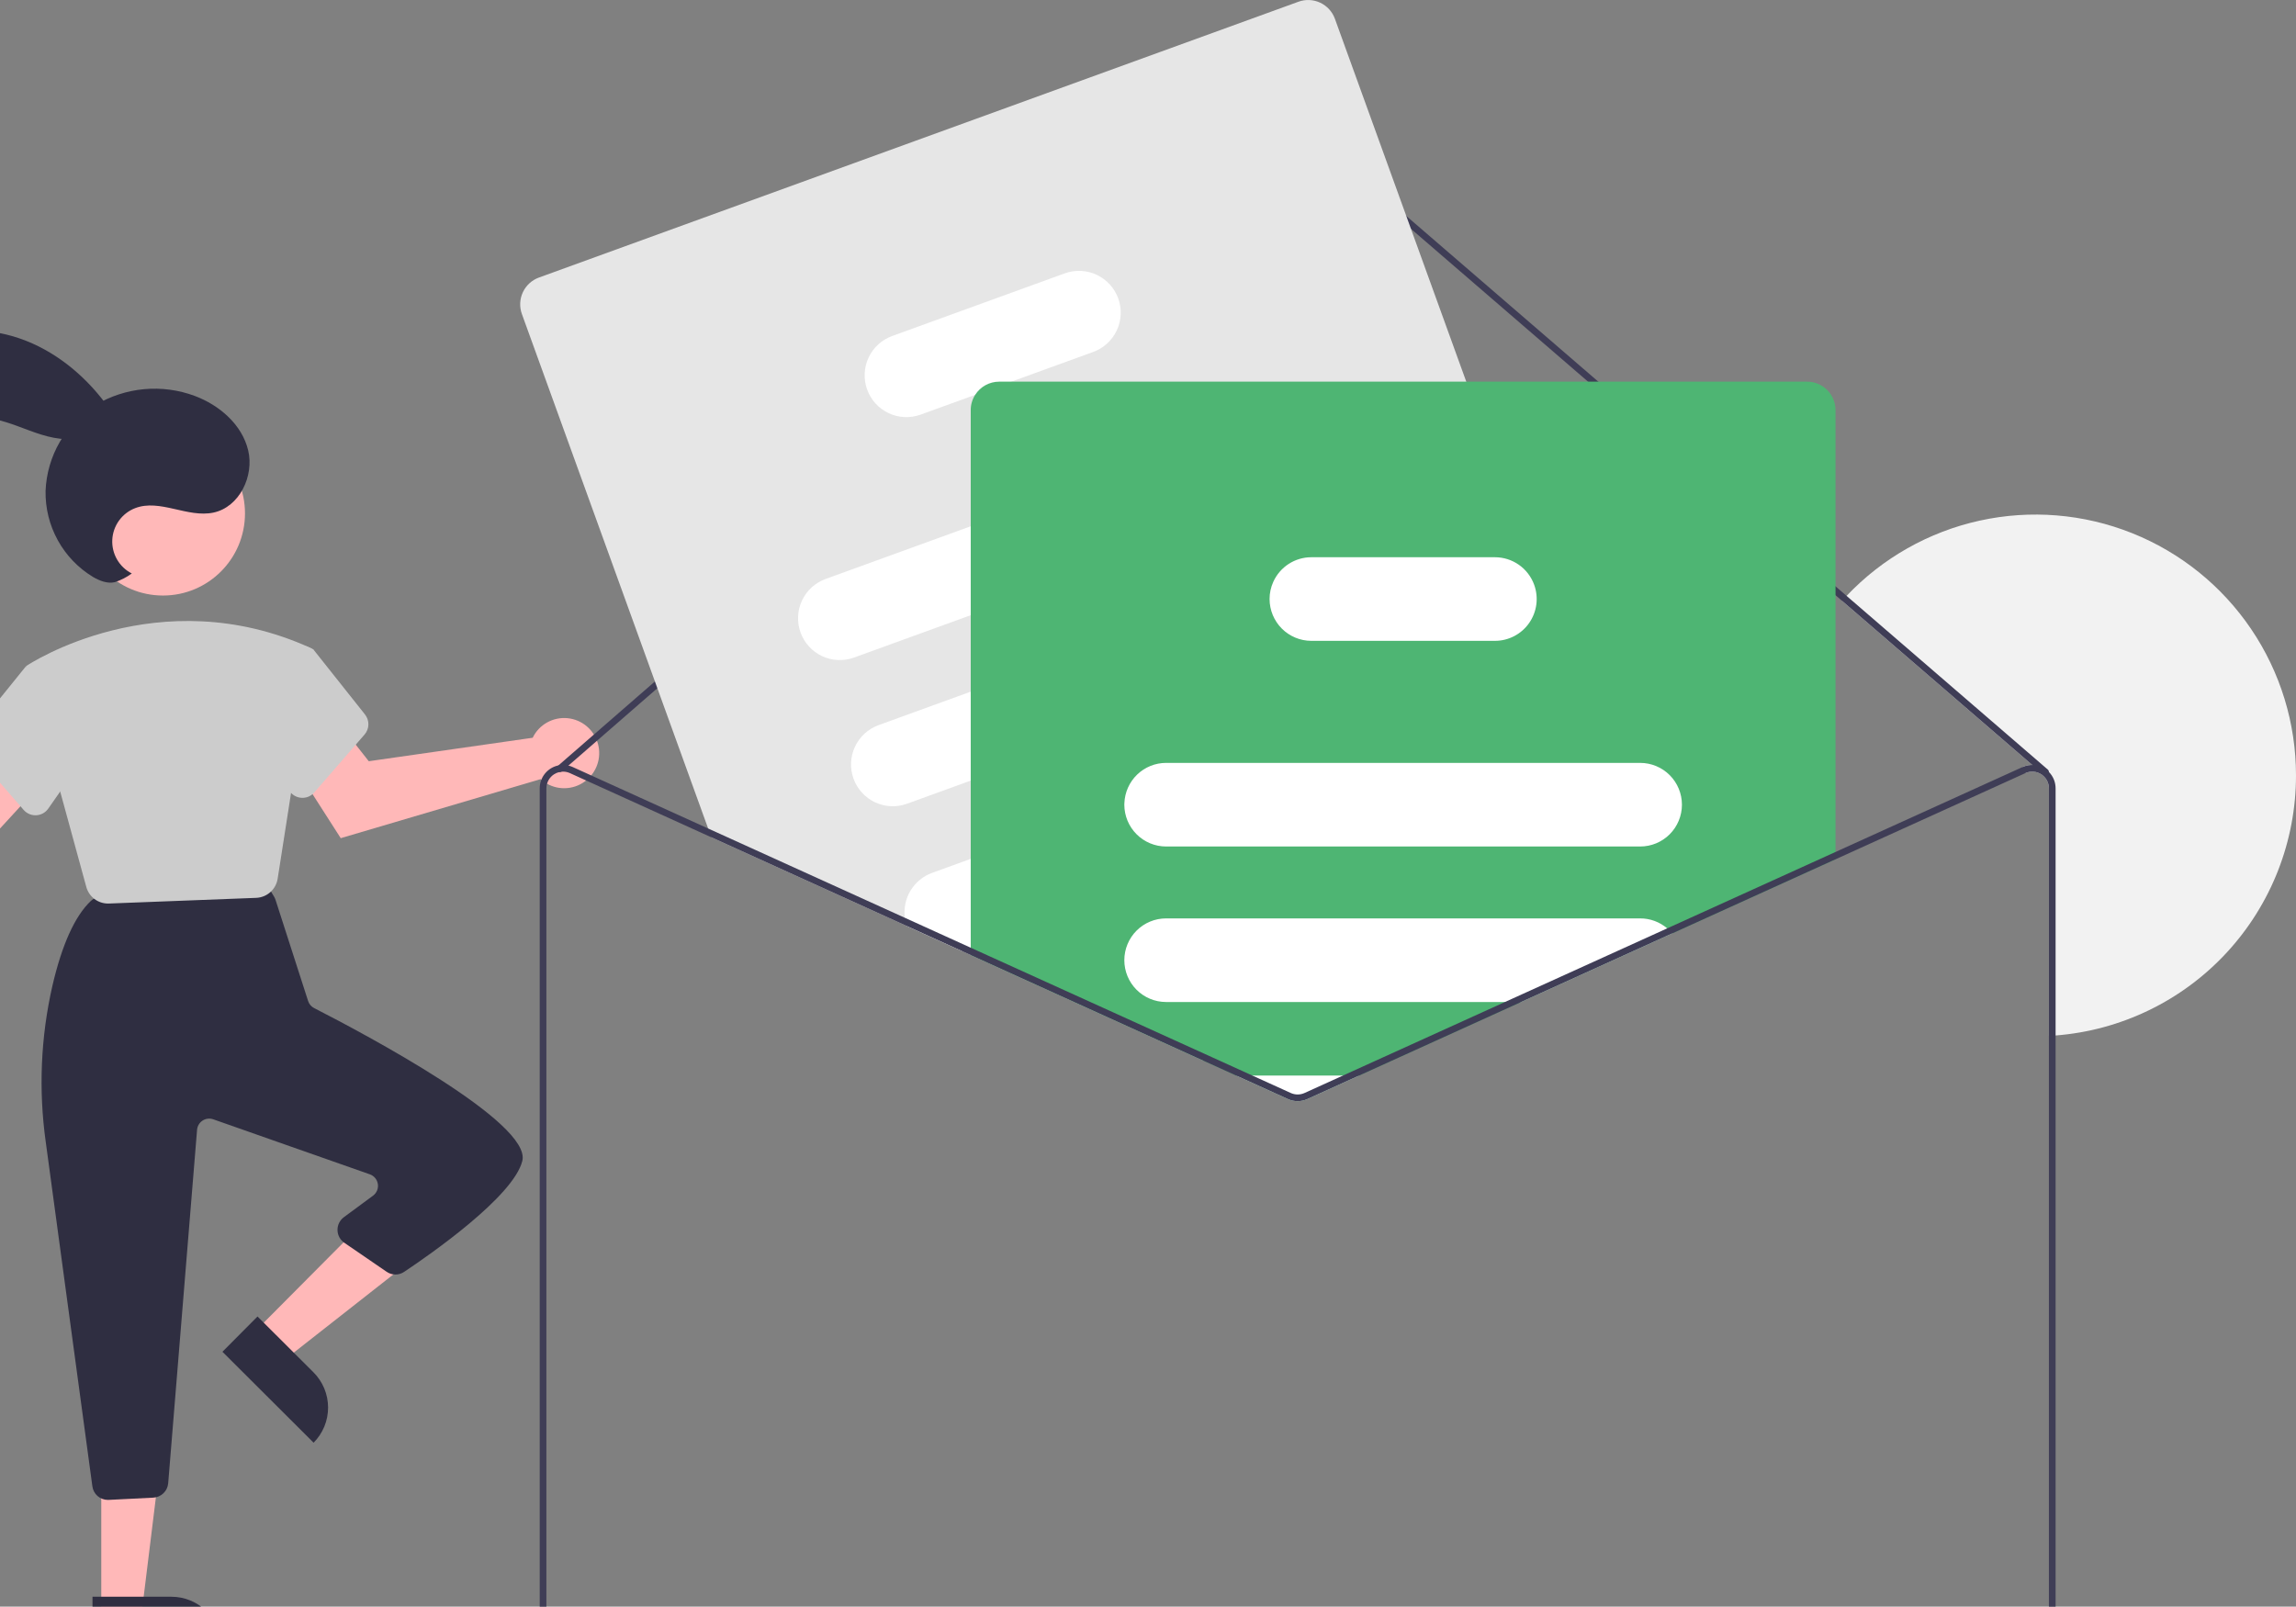 <svg width="613" height="429" viewBox="0 0 613 429" fill="none" xmlns="http://www.w3.org/2000/svg">
<rect x="0" y="0" width="613" height="429" fill="#808080" stroke="none"/>
<g clip-path="url(#clip0_761_725)">
<path d="M613 207.048C613.001 224.593 606.391 241.492 594.492 254.367C582.592 267.242 566.279 275.143 548.815 276.492C548.227 276.537 547.63 276.582 547.032 276.608V210.504C547.033 209.843 546.886 209.19 546.602 208.594C546.319 207.998 545.905 207.472 545.392 207.057C545.333 206.996 545.267 206.942 545.196 206.896C545.131 206.843 545.063 206.796 544.991 206.753C544.365 206.349 543.647 206.109 542.905 206.055C542.162 206 541.417 206.133 540.739 206.441L539.999 204.815C540.808 204.446 541.686 204.255 542.575 204.253L491.798 160.436C492.19 159.99 492.6 159.552 493.01 159.114C502.583 149.007 514.962 142.006 528.547 139.019C542.133 136.031 556.301 137.192 569.221 142.354C582.14 147.515 593.218 156.438 601.022 167.971C608.827 179.503 612.999 193.115 613 207.048Z" fill="#F2F2F2"/>
<path d="M-47.369 254.54C-47.622 253.248 -47.588 251.916 -47.271 250.638C-46.954 249.36 -46.361 248.167 -45.534 247.143C-44.707 246.12 -43.666 245.29 -42.485 244.713C-41.303 244.136 -40.009 243.826 -38.695 243.804L1.387 196.01L11.393 208.826L-29.456 253.306C-29.565 255.52 -30.481 257.617 -32.031 259.2C-33.581 260.782 -35.657 261.741 -37.865 261.893C-40.073 262.045 -42.26 261.38 -44.012 260.025C-45.764 258.67 -46.958 256.718 -47.369 254.54H-47.369Z" fill="#FFB8B8"/>
<path d="M142.965 195.715C142.684 196.121 142.436 196.549 142.223 196.995L98.457 203.261L91.812 194.81L77.768 203.189L90.969 223.806L144.345 208.046C145.754 209.323 147.517 210.14 149.401 210.389C151.284 210.638 153.199 210.306 154.89 209.439C156.581 208.571 157.968 207.208 158.867 205.532C159.766 203.855 160.134 201.944 159.923 200.053C159.711 198.162 158.93 196.38 157.682 194.944C156.435 193.509 154.781 192.488 152.94 192.017C151.099 191.546 149.159 191.647 147.377 192.308C145.595 192.968 144.056 194.157 142.965 195.715Z" fill="#FFB8B8"/>
<path d="M68.207 355.401L75.951 363.125L109.381 336.88L97.951 325.479L68.207 355.401Z" fill="#FFB8B8"/>
<path d="M83.727 385.226L59.387 360.949L68.751 351.529L83.687 366.426C84.922 367.658 85.902 369.121 86.573 370.733C87.243 372.344 87.59 374.072 87.594 375.818C87.598 377.563 87.258 379.293 86.595 380.907C85.931 382.521 84.957 383.989 83.727 385.226L83.727 385.226Z" fill="#2F2E41"/>
<path d="M27.039 429.49H37.969L43.168 387.264H27.038L27.039 429.49Z" fill="#FFB8B8"/>
<path d="M59.046 439.654L24.698 439.655L24.697 426.362L45.774 426.361C47.517 426.361 49.243 426.705 50.853 427.373C52.463 428.041 53.926 429.02 55.158 430.254C56.391 431.489 57.368 432.954 58.035 434.567C58.703 436.18 59.046 437.908 59.046 439.654Z" fill="#2F2E41"/>
<path d="M24.663 396.877L12.214 304.915C10.266 291.017 10.871 276.88 13.998 263.2C16.553 252.206 20.004 244.59 24.256 240.566C24.927 239.936 25.786 239.543 26.702 239.448L67.803 235.159C68.595 235.078 69.394 235.224 70.105 235.58C70.817 235.937 71.413 236.489 71.824 237.172L73.175 239.427C73.339 239.701 73.471 239.992 73.569 240.296L82.259 267.281C82.389 267.689 82.599 268.067 82.875 268.393C83.152 268.718 83.491 268.986 83.872 269.18C97.554 276.177 141.997 299.797 139.454 309.988C137.064 319.563 114.69 335.088 107.89 339.618C107.197 340.082 106.381 340.326 105.548 340.32C104.715 340.314 103.904 340.057 103.218 339.582L91.93 331.846C91.378 331.468 90.926 330.964 90.609 330.375C90.292 329.786 90.121 329.13 90.109 328.461C90.098 327.792 90.246 327.13 90.542 326.53C90.838 325.931 91.273 325.411 91.81 325.014L99.595 319.268C100.071 318.916 100.443 318.441 100.67 317.894C100.897 317.346 100.97 316.747 100.883 316.161C100.795 315.574 100.549 315.023 100.172 314.566C99.795 314.109 99.3 313.764 98.742 313.568L56.934 298.874C56.465 298.709 55.964 298.654 55.47 298.713C54.976 298.772 54.502 298.944 54.085 299.216C53.667 299.487 53.318 299.851 53.063 300.278C52.808 300.706 52.654 301.187 52.614 301.684L44.905 396.057C44.82 397.069 44.372 398.016 43.644 398.723C42.916 399.429 41.957 399.847 40.944 399.9L29.017 400.498C28.945 400.502 28.873 400.503 28.801 400.503C27.789 400.507 26.81 400.141 26.048 399.473C25.286 398.806 24.794 397.882 24.663 396.877Z" fill="#2F2E41"/>
<path d="M43.514 159.02C55.606 159.02 65.409 149.201 65.409 137.089C65.409 124.976 55.606 115.157 43.514 115.157C31.421 115.157 21.619 124.976 21.619 137.089C21.619 149.201 31.421 159.02 43.514 159.02Z" fill="#FFB8B8"/>
<path d="M23.035 236.81L6.918 177.906L7.194 177.72C7.54 177.486 42.279 154.509 82.95 173.026L83.688 173.45L74.138 234.587C73.929 235.982 73.241 237.261 72.193 238.203C71.144 239.144 69.8 239.69 68.393 239.745L29.095 241.259C29.016 241.262 28.937 241.264 28.858 241.264C27.533 241.267 26.245 240.832 25.192 240.027C24.139 239.221 23.381 238.091 23.035 236.81Z" fill="#CCCCCC"/>
<path d="M6.304 216.253L-7.118 200.792C-7.765 200.049 -8.129 199.101 -8.146 198.116C-8.164 197.13 -7.833 196.171 -7.213 195.405L6.819 178.042L17.591 180.985L23.301 201.006L12.889 215.907C12.525 216.43 12.047 216.862 11.491 217.171C10.935 217.48 10.316 217.657 9.68 217.688C9.605 217.692 9.531 217.694 9.456 217.694C8.858 217.695 8.267 217.567 7.723 217.318C7.179 217.07 6.695 216.707 6.304 216.253Z" fill="#CCCCCC"/>
<path d="M80.532 213.032C79.897 213.001 79.277 212.824 78.721 212.515C78.165 212.206 77.687 211.774 77.323 211.251L66.911 196.35L71.919 175.274L81.837 172.565L83.688 173.45L97.425 190.749C98.045 191.514 98.376 192.474 98.358 193.46C98.341 194.445 97.977 195.393 97.331 196.136L83.908 211.597C83.517 212.05 83.033 212.414 82.489 212.662C81.945 212.911 81.354 213.039 80.756 213.038C80.682 213.038 80.607 213.036 80.532 213.032Z" fill="#CCCCCC"/>
<path d="M547.032 206.128C547.04 206.35 546.964 206.568 546.818 206.735C546.664 206.915 546.446 207.027 546.21 207.045C545.974 207.064 545.741 206.987 545.561 206.834L542.575 204.253L491.798 160.436L349.379 37.522C348.566 36.825 347.532 36.443 346.462 36.445C345.393 36.446 344.359 36.832 343.549 37.531L151.761 204.432L150.032 205.932C149.965 205.991 149.89 206.039 149.809 206.075C149.666 206.138 149.509 206.163 149.354 206.146C149.131 206.122 148.925 206.017 148.774 205.851C148.697 205.763 148.638 205.661 148.6 205.55C148.562 205.439 148.546 205.322 148.554 205.205C148.561 205.088 148.591 204.974 148.643 204.869C148.695 204.763 148.767 204.67 148.855 204.592L149.095 204.378L342.381 36.182C343.517 35.205 344.963 34.667 346.46 34.663C347.957 34.66 349.406 35.193 350.546 36.165L493.01 159.114L546.72 205.476C546.814 205.558 546.89 205.658 546.944 205.77C546.998 205.882 547.028 206.004 547.032 206.128Z" fill="#3F3D56"/>
<path d="M438.747 232.497L436.402 226.032L428.326 203.708L410.925 155.641L391.473 101.912L356.394 5.001C355.706 3.111 354.297 1.571 352.478 0.72C350.658 -0.132 348.576 -0.227 346.686 0.456L143.871 74.115C141.984 74.804 140.447 76.215 139.596 78.037C138.746 79.86 138.651 81.947 139.334 83.839L189.068 221.228L189.915 223.576L242.119 247.275L256.792 253.936L259.172 255.017L321.298 283.225L323.705 282.35L364.453 267.554L425.919 245.23L434.201 242.221C436.089 241.532 437.628 240.122 438.48 238.3C439.332 236.477 439.428 234.39 438.747 232.497Z" fill="#E6E6E6"/>
<path d="M353.702 118.057C352.691 115.276 350.619 113.01 347.942 111.756C345.265 110.502 342.201 110.363 339.421 111.369L259.172 140.523L220.421 154.596C219.044 155.095 217.779 155.86 216.697 156.849C215.616 157.837 214.74 159.03 214.119 160.358C213.497 161.686 213.144 163.124 213.078 164.589C213.012 166.054 213.235 167.517 213.734 168.896C214.233 170.275 214.998 171.541 215.986 172.624C216.974 173.706 218.165 174.583 219.492 175.203C220.818 175.824 222.254 176.177 223.717 176.242C225.179 176.306 226.64 176.082 228.016 175.58L259.172 164.267L347.026 132.362C349.802 131.348 352.064 129.273 353.316 126.592C354.568 123.91 354.706 120.841 353.702 118.057Z" fill="white"/>
<path d="M367.832 157.096C366.82 154.315 364.749 152.049 362.072 150.795C359.394 149.542 356.33 149.402 353.551 150.408L339.956 155.346L259.172 184.688L234.551 193.627C231.774 194.638 229.512 196.711 228.261 199.392C227.01 202.073 226.872 205.142 227.879 207.924C228.885 210.706 230.954 212.974 233.629 214.23C236.304 215.485 239.367 215.626 242.146 214.62L259.172 208.432L361.155 171.392C361.387 171.312 361.61 171.214 361.832 171.116C364.422 169.978 366.482 167.896 367.596 165.293C368.71 162.69 368.795 159.759 367.832 157.096Z" fill="white"/>
<path d="M382.113 196.547C381.103 193.766 379.033 191.5 376.358 190.246C373.682 188.992 370.619 188.853 367.841 189.859L329.713 203.708L300.197 214.432L259.172 229.327L248.831 233.086C246.442 233.958 244.42 235.621 243.102 237.8C241.785 239.979 241.249 242.544 241.584 245.069C241.686 245.821 241.865 246.56 242.119 247.275L256.792 253.936L259.172 253.07H259.19L333.636 226.032L375.436 210.852C378.214 209.84 380.478 207.766 381.73 205.083C382.982 202.401 383.12 199.331 382.113 196.547H382.113Z" fill="white"/>
<path d="M298.557 79.678C297.545 76.897 295.474 74.631 292.797 73.377C290.119 72.123 287.055 71.984 284.276 72.99L238.187 89.724C235.411 90.734 233.148 92.808 231.897 95.489C230.646 98.17 230.509 101.238 231.516 104.021C232.522 106.803 234.59 109.071 237.265 110.326C239.941 111.582 243.004 111.722 245.782 110.717L260.367 105.422L270.021 101.912L291.88 93.974C294.656 92.963 296.918 90.889 298.17 88.209C299.422 85.529 299.561 82.461 298.557 79.678Z" fill="white"/>
<path d="M482.482 101.912H266.749C265.477 101.914 264.225 102.236 263.11 102.849C261.994 103.462 261.051 104.347 260.367 105.422C259.584 106.638 259.17 108.055 259.172 109.502V255.017L321.298 283.225L330.052 287.199L343.878 293.476C344.688 293.843 345.566 294.032 346.454 294.032C347.343 294.032 348.221 293.843 349.031 293.476L362.857 287.199L406.128 267.554L446.458 249.24L490.059 229.452V109.502C490.058 107.49 489.259 105.56 487.838 104.137C486.417 102.714 484.491 101.914 482.482 101.912Z" fill="#4EB573"/>
<path d="M437.909 203.708H311.322C308.444 203.71 305.678 204.827 303.604 206.827C301.53 208.826 300.309 211.552 300.197 214.433C300.182 214.578 300.176 214.724 300.179 214.87C300.183 217.829 301.358 220.666 303.447 222.758C305.536 224.85 308.368 226.028 311.322 226.032H437.909C440.864 226.032 443.699 224.856 445.788 222.763C447.878 220.669 449.052 217.83 449.052 214.87C449.052 211.91 447.878 209.071 445.788 206.977C443.699 204.884 440.864 203.708 437.909 203.708Z" fill="white"/>
<path d="M445.121 247.891C443.112 246.169 440.553 245.225 437.909 245.23H311.322C308.367 245.23 305.532 246.406 303.443 248.499C301.353 250.593 300.179 253.432 300.179 256.392C300.179 259.352 301.353 262.191 303.443 264.285C305.532 266.378 308.367 267.554 311.322 267.554H406.128L446.458 249.24C446.051 248.753 445.604 248.302 445.121 247.891Z" fill="white"/>
<path d="M330.052 287.199L343.878 293.476C344.688 293.843 345.566 294.032 346.454 294.032C347.343 294.032 348.221 293.843 349.031 293.476L362.857 287.199H330.052Z" fill="white"/>
<path d="M409.597 156.123C408.812 153.974 407.387 152.119 405.516 150.808C403.644 149.496 401.415 148.793 399.131 148.792H350.101C347.96 148.794 345.865 149.413 344.066 150.575C342.268 151.737 340.841 153.394 339.956 155.346C339.296 156.792 338.955 158.364 338.958 159.954C338.962 162.913 340.137 165.749 342.226 167.842C344.315 169.934 347.147 171.112 350.101 171.116H399.131C400.923 171.116 402.69 170.683 404.279 169.853C405.869 169.024 407.236 167.822 408.263 166.351C409.29 164.879 409.948 163.181 410.18 161.4C410.412 159.62 410.212 157.81 409.597 156.123Z" fill="white"/>
<path d="M401.805 267.554L358.534 287.199L348.291 291.851C347.714 292.112 347.088 292.246 346.455 292.246C345.822 292.246 345.196 292.112 344.618 291.851L334.376 287.199H330.052L343.878 293.476C344.688 293.843 345.566 294.032 346.455 294.032C347.343 294.032 348.221 293.843 349.031 293.476L362.857 287.199L406.129 267.554H401.805ZM401.805 267.554L358.534 287.199L348.291 291.851C347.714 292.112 347.088 292.246 346.455 292.246C345.822 292.246 345.196 292.112 344.618 291.851L334.376 287.199H330.052L343.878 293.476C344.688 293.843 345.566 294.032 346.455 294.032C347.343 294.032 348.221 293.843 349.031 293.476L362.857 287.199L406.129 267.554H401.805ZM401.805 267.554L358.534 287.199L348.291 291.851C347.714 292.112 347.088 292.246 346.455 292.246C345.822 292.246 345.196 292.112 344.618 291.851L334.376 287.199H330.052L343.878 293.476C344.688 293.843 345.566 294.032 346.455 294.032C347.343 294.032 348.221 293.843 349.031 293.476L362.857 287.199L406.129 267.554H401.805ZM547.032 206.128C546.703 205.8 546.342 205.507 545.954 205.253C545.078 204.684 544.073 204.346 543.032 204.27C541.991 204.193 540.948 204.381 539.999 204.816L445.121 247.891L401.805 267.554L358.534 287.199L348.291 291.851C347.714 292.112 347.088 292.246 346.455 292.246C345.822 292.246 345.196 292.112 344.618 291.851L334.376 287.199L323.705 282.35L259.19 253.07L259.172 253.062L241.584 245.07L189.068 221.228L152.911 204.816C152.543 204.645 152.157 204.516 151.761 204.432C150.888 204.213 149.976 204.195 149.095 204.378C147.685 204.667 146.418 205.434 145.507 206.55C144.596 207.666 144.097 209.062 144.094 210.504V434.749C144.096 436.407 144.754 437.996 145.924 439.167C147.094 440.339 148.68 440.998 150.334 441H542.575C544.23 440.998 545.816 440.339 546.986 439.167C548.155 437.996 548.813 436.407 548.815 434.749V210.504C548.818 208.867 548.178 207.295 547.032 206.128V206.128ZM547.032 434.749C547.032 435.933 546.562 437.069 545.726 437.906C544.891 438.743 543.757 439.214 542.575 439.214H150.334C149.152 439.214 148.019 438.743 147.183 437.906C146.347 437.069 145.878 435.933 145.877 434.749V210.504C145.877 209.757 146.065 209.023 146.421 208.368C146.778 207.713 147.293 207.158 147.919 206.753C148.359 206.471 148.844 206.265 149.354 206.146C149.504 206.114 149.656 206.09 149.809 206.075C149.983 206.049 150.158 206.037 150.334 206.039C150.968 206.04 151.594 206.177 152.171 206.441L189.915 223.576L242.119 247.275L256.792 253.937L259.172 255.017L321.298 283.225L330.052 287.199L343.878 293.476C344.688 293.843 345.566 294.032 346.455 294.032C347.343 294.032 348.221 293.843 349.031 293.476L362.857 287.199L406.129 267.554L446.458 249.24L540.739 206.441C541.417 206.133 542.162 206 542.904 206.055C543.647 206.109 544.364 206.349 544.991 206.753C545.063 206.796 545.131 206.843 545.196 206.896C545.267 206.942 545.333 206.996 545.392 207.057C545.905 207.472 546.318 207.998 546.602 208.594C546.886 209.19 547.033 209.843 547.032 210.504L547.032 434.749ZM401.805 267.554L358.534 287.199L348.291 291.851C347.714 292.112 347.088 292.246 346.455 292.246C345.822 292.246 345.196 292.112 344.618 291.851L334.376 287.199H330.052L343.878 293.476C344.688 293.843 345.566 294.032 346.455 294.032C347.343 294.032 348.221 293.843 349.031 293.476L362.857 287.199L406.129 267.554H401.805ZM401.805 267.554L358.534 287.199L348.291 291.851C347.714 292.112 347.088 292.246 346.455 292.246C345.822 292.246 345.196 292.112 344.618 291.851L334.376 287.199H330.052L343.878 293.476C344.688 293.843 345.566 294.032 346.455 294.032C347.343 294.032 348.221 293.843 349.031 293.476L362.857 287.199L406.129 267.554H401.805ZM256.792 253.937L259.172 255.017V253.07L256.792 253.937ZM401.805 267.554L358.534 287.199L348.291 291.851C347.714 292.112 347.088 292.246 346.455 292.246C345.822 292.246 345.196 292.112 344.618 291.851L334.376 287.199H330.052L343.878 293.476C344.688 293.843 345.566 294.032 346.455 294.032C347.343 294.032 348.221 293.843 349.031 293.476L362.857 287.199L406.129 267.554H401.805Z" fill="#3F3D56"/>
<path d="M35.188 153.127C33.544 152.291 32.176 150.996 31.252 149.398C30.327 147.799 29.884 145.967 29.978 144.122C30.071 142.277 30.696 140.499 31.778 139.002C32.859 137.506 34.35 136.355 36.071 135.69C42.678 133.137 50.085 138.349 57.011 136.867C63.913 135.39 67.906 127.123 66.259 120.248C64.611 113.373 58.614 108.195 52.002 105.722C47.683 104.111 43.058 103.493 38.468 103.914C33.879 104.336 29.443 105.785 25.489 108.156C21.575 110.596 18.316 113.957 15.994 117.946C13.672 121.935 12.358 126.432 12.166 131.046C12.076 135.663 13.203 140.223 15.432 144.266C17.661 148.309 20.914 151.693 24.864 154.076C26.624 155.092 28.673 155.908 30.652 155.45C32.278 154.921 33.809 154.137 35.188 153.127Z" fill="#2F2E41"/>
<path d="M28.093 107.622C22.267 99.881 14.403 93.522 5.251 90.37C-3.901 87.217 -14.358 87.47 -22.953 91.925C-31.549 96.381 -37.958 105.229 -38.627 114.9C-39.741 130.995 -26.011 144.677 -24.602 160.748C-24.155 165.843 -24.981 170.968 -27.004 175.663C-29.027 180.358 -32.185 184.476 -36.192 187.644C-40.199 190.813 -44.93 192.933 -49.959 193.814C-54.988 194.696 -60.157 194.31 -65 192.692C-61.55 195.536 -57.551 197.635 -53.253 198.857C-48.955 200.079 -44.451 200.397 -40.024 199.792C-35.604 199.128 -31.388 197.486 -27.68 194.987C-23.972 192.488 -20.866 189.194 -18.587 185.343C-15.497 179.965 -14.228 173.718 -13.735 167.533C-12.961 157.753 -14.009 147.914 -16.827 138.518C-18.367 133.392 -20.455 128.116 -19.479 122.853C-18.922 120.115 -17.574 117.601 -15.604 115.624C-13.633 113.647 -11.125 112.294 -8.393 111.732C-3.977 110.904 0.537 112.253 4.754 113.807C8.97 115.361 13.221 117.158 17.712 117.261C22.204 117.364 27.096 115.305 28.831 111.154L28.093 107.622Z" fill="#2F2E41"/>
</g>
<defs>
<clipPath id="clip0_761_725">
<rect width="678" height="441" fill="white" transform="translate(-65)"/>
</clipPath>
</defs>
</svg>
